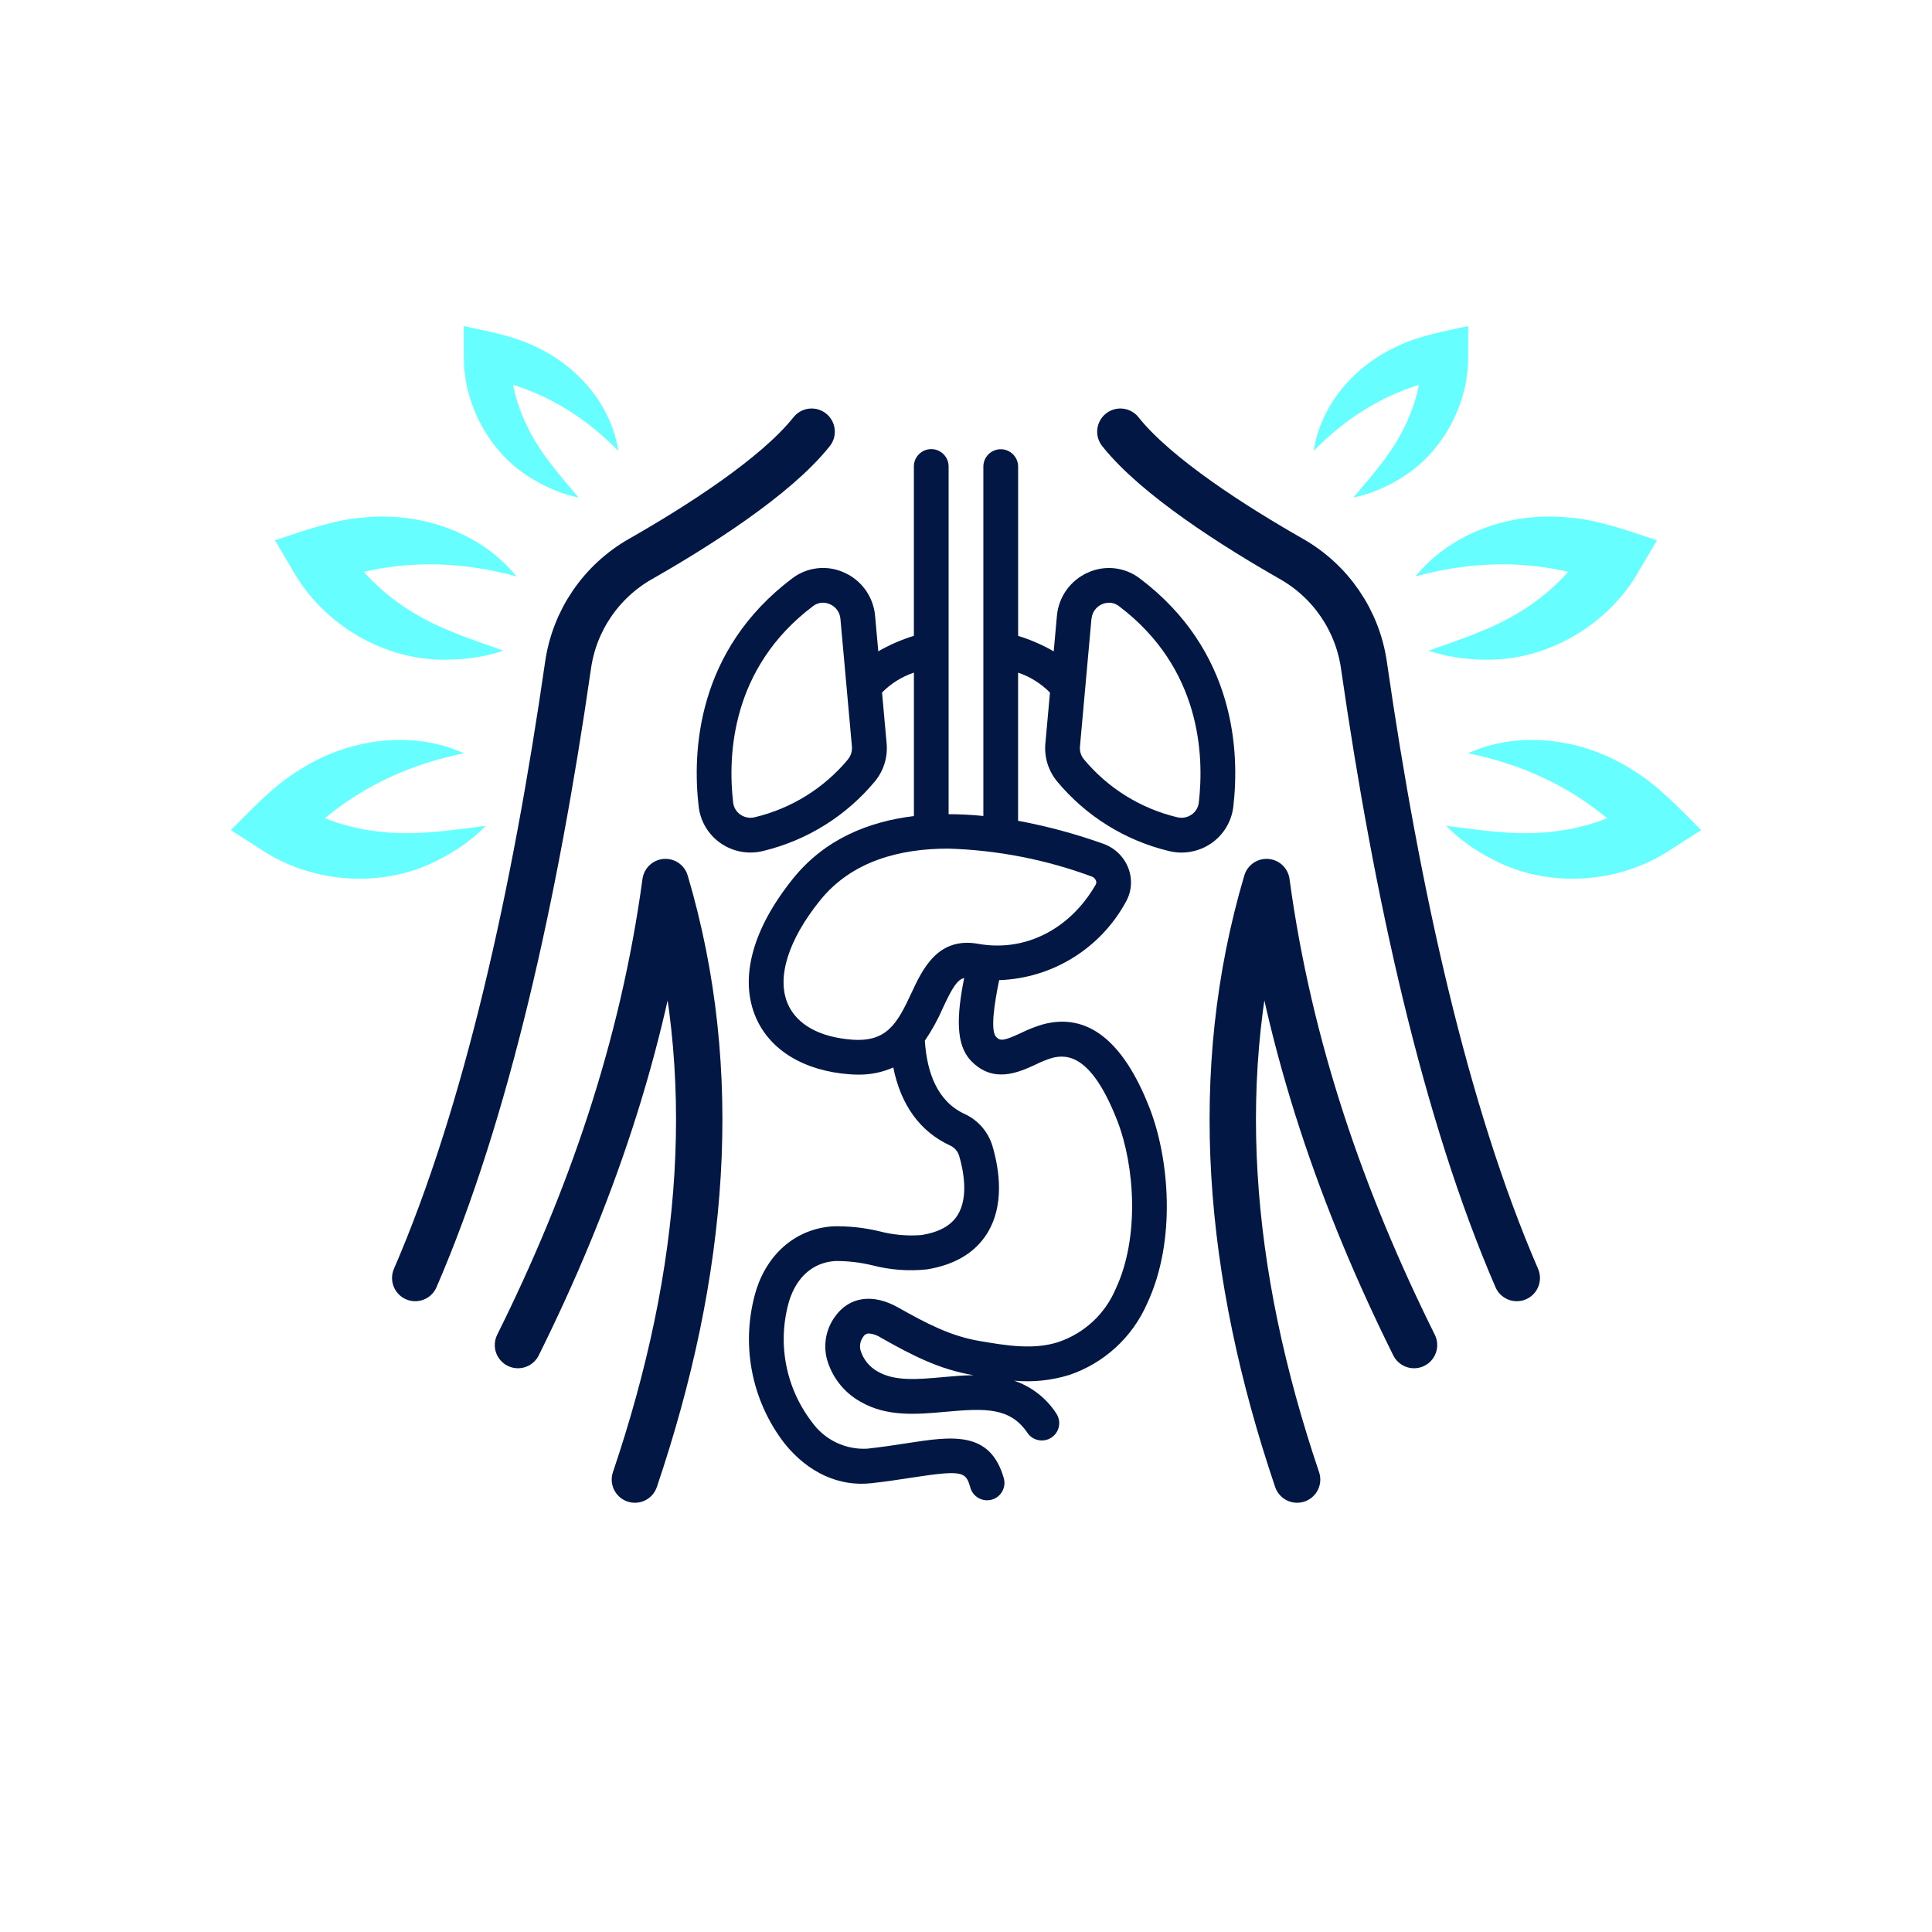 <?xml version="1.0" encoding="UTF-8"?><svg id="a" xmlns="http://www.w3.org/2000/svg" width="500" height="500" viewBox="0 0 500 500"><defs><style>.b{fill:#66feff;}.c{fill:#021744;}.d{fill:none;stroke:#021744;stroke-linecap:round;stroke-linejoin:round;stroke-width:12px;}</style></defs><path class="b" d="M84.07,211.76c8.58,3.41,17.88,4.44,27.4,3.6,4.58-.31,9.27-1.02,14.27-1.64-3.52,3.59-7.66,6.47-12.22,8.78-14.22,7.48-32.64,6.28-46.01-2.7,0,0-7.76-4.97-7.76-4.97,5.39-5.38,11.34-11.79,17.98-15.7,12.36-7.91,28.83-10.3,42.34-4.18-13.6,2.75-25.7,8.24-36,16.81Z"/><path class="b" d="M94.14,147.99c6.09,6.87,13.89,11.95,22.73,15.47,4.21,1.77,8.69,3.24,13.4,4.93-4.73,1.61-9.7,2.31-14.78,2.33-15.97.28-31.8-9.04-39.65-23,0,0-4.66-7.89-4.66-7.89,7.19-2.37,15.35-5.39,22.99-5.9,14.52-1.49,30.22,3.76,39.47,15.24-13.31-3.64-26.52-4.18-39.5-1.18Z"/><path class="b" d="M132.77,99.57c1.45,7.33,4.83,14.1,9.58,20.21,2.22,2.98,4.77,5.85,7.38,8.98-3.99-.82-7.76-2.37-11.33-4.45-11.32-6.38-18.59-19.43-18.36-32.46,0,0-.02-7.46-.02-7.46,6.02,1.3,12.99,2.54,18.56,5.33,10.8,4.93,19.66,15.08,21.42,26.95-7.84-8.03-16.89-13.85-27.23-17.09Z"/><path class="b" d="M415.93,211.76c-8.58,3.41-17.88,4.44-27.4,3.6-4.58-.31-9.27-1.02-14.27-1.64,3.52,3.59,7.66,6.47,12.22,8.78,14.22,7.48,32.64,6.28,46.01-2.7,0,0,7.76-4.97,7.76-4.97-5.39-5.38-11.34-11.79-17.98-15.7-12.36-7.91-28.83-10.3-42.34-4.18,13.6,2.75,25.7,8.24,36,16.81Z"/><path class="b" d="M405.86,147.99c-6.09,6.87-13.89,11.95-22.73,15.47-4.21,1.77-8.69,3.24-13.4,4.93,4.73,1.61,9.7,2.31,14.78,2.33,15.97.28,31.8-9.04,39.65-23,0,0,4.66-7.89,4.66-7.89-7.19-2.37-15.35-5.39-22.99-5.9-14.52-1.49-30.22,3.76-39.47,15.24,13.31-3.64,26.52-4.18,39.5-1.18Z"/><path class="b" d="M367.23,99.57c-1.45,7.33-4.83,14.1-9.58,20.21-2.22,2.98-4.77,5.85-7.38,8.98,3.99-.82,7.76-2.37,11.33-4.45,11.32-6.38,18.59-19.43,18.36-32.46,0,0,.02-7.46.02-7.46-6.02,1.3-12.99,2.54-18.56,5.33-10.8,4.93-19.66,15.08-21.42,26.95,7.84-8.03,16.89-13.85,27.23-17.09Z"/><path class="c" d="M245.5,167.87v-47.12c.01-2.48-1.99-4.51-4.47-4.52-2.48-.01-4.51,1.99-4.52,4.47,0,.02,0,.03,0,.05v43.8c-3.21.99-6.3,2.33-9.21,4.01l-.83-9.23c-.45-4.9-3.51-9.17-8.01-11.16-4.41-2.01-9.58-1.43-13.43,1.51-24.87,18.75-25.85,45.06-24.21,59.08.45,3.84,2.53,7.29,5.71,9.48,3.22,2.22,7.23,2.94,11.02,1.98,11.34-2.74,21.49-9.08,28.93-18.07,2.23-2.73,3.3-6.23,2.98-9.74l-1.19-13.18c2.3-2.35,5.13-4.11,8.25-5.16v37.13c-11.76,1.42-23.05,5.97-31.26,16.15-10.58,13.13-14,25.92-9.62,36.02,3.66,8.44,12.47,13.78,24.19,14.65.78.06,1.52.09,2.25.09,3.13.05,6.23-.58,9.1-1.85,1.95,9.65,6.85,16.55,14.65,20.17,1.14.5,2.01,1.47,2.39,2.66,1.1,3.75,2.52,10.74-.4,15.39-1.7,2.71-4.75,4.4-9.32,5.15-3.67.29-7.37-.04-10.94-.98-3.91-.94-7.93-1.37-11.95-1.28-9.28.58-16.7,6.67-19.84,16.28-4.22,13.75-1.47,28.69,7.37,40.04,6.09,7.49,14.05,11.1,22.39,10.16,4.04-.45,7.58-1,10.7-1.48,13.17-2.03,13.74-1.41,14.9,2.64.68,2.39,3.17,3.77,5.56,3.09s3.77-3.17,3.09-5.56h0c-3.53-12.35-13.44-10.83-24.92-9.06-3.04.47-6.48,1-10.33,1.43-5.68.35-11.13-2.26-14.42-6.9-6.89-8.98-9.05-20.72-5.8-31.56,2.01-6.16,6.23-9.74,11.86-10.1,3.25-.02,6.5.36,9.65,1.13,4.61,1.19,9.4,1.54,14.13,1.03,7.16-1.18,12.36-4.29,15.48-9.24,4.55-7.25,3.28-16.35,1.41-22.71-1.11-3.67-3.74-6.69-7.23-8.28-7.08-3.28-9.73-10.77-10.26-18.95,1.83-2.67,3.39-5.51,4.67-8.48,2.47-5.32,3.74-7.31,5.51-7.75-1.97,9.86-2.21,17.23,1.71,21.37,5.79,6.11,12.43,3.04,16.81,1.02,1.34-.67,2.73-1.23,4.16-1.68,4.12-1.11,10.35-.65,16.92,16.17,4.54,11.61,5.86,30.31-.39,43.58-2.73,6.47-8.1,11.46-14.74,13.73-6.49,2.14-13.63.93-20.54-.25-7.49-1.27-13.7-4.54-21.04-8.67-6.59-3.71-12.71-2.79-16.38,2.45-2.19,3.05-2.96,6.89-2.13,10.54,1.23,4.84,4.4,8.95,8.75,11.39,6.88,4,14.66,3.29,22.18,2.61,10.14-.92,16.58-1.15,21.07,5.47,1.4,2.05,4.19,2.58,6.25,1.18,2.05-1.39,2.58-4.18,1.19-6.23-2.57-3.96-6.41-6.94-10.89-8.46,4.83.44,9.7-.06,14.33-1.5,8.98-3.06,16.27-9.75,20.07-18.44,7.67-16.29,5.71-37.69.63-50.68-6.81-17.44-16.11-24.71-27.65-21.58-1.92.57-3.78,1.31-5.58,2.2-4.69,2.17-5.42,2.12-6.51.97-1.43-1.66-.47-8.32.83-14.63,13.72-.47,26.18-8.15,32.76-20.2,1.52-2.64,1.78-5.81.72-8.66-1.12-3.02-3.53-5.38-6.57-6.45-7.17-2.56-14.53-4.54-22.01-5.93v-38.34c3.12,1.04,5.94,2.81,8.25,5.16l-1.19,13.18c-.32,3.51.75,7,2.98,9.74,7.44,8.99,17.59,15.33,28.93,18.07,3.79.96,7.8.23,11.02-1.98,3.18-2.19,5.26-5.64,5.71-9.48,1.63-14.02.66-40.33-24.21-59.08-3.86-2.94-9.02-3.52-13.43-1.51-4.5,1.99-7.56,6.26-8.01,11.16h0s-.83,9.23-.83,9.23c-2.91-1.68-6-3.02-9.21-4.01v-43.8c0-2.48-2.01-4.5-4.5-4.5s-4.5,2.01-4.5,4.5v90.41c-2.96-.29-5.97-.46-8.99-.46v-42.82h0ZM219.48,196.5c-6.21,7.48-14.68,12.74-24.14,15-1.28.32-2.63.08-3.71-.67-1.05-.71-1.74-1.85-1.89-3.12-1.41-12.11-.6-34.81,20.69-50.86.72-.56,1.61-.87,2.53-.87.64,0,1.26.14,1.84.4,1.52.66,2.56,2.1,2.7,3.75h0s2.98,33.09,2.98,33.09c.1,1.18-.26,2.36-1.02,3.28ZM244.03,356.4c-6.4.58-12.45,1.13-16.85-1.43-2.17-1.19-3.78-3.18-4.49-5.55-.29-1.2-.03-2.47.71-3.45.3-.55.88-.88,1.5-.87,1.11.11,2.17.48,3.09,1.1,8.11,4.57,15.03,8.19,23.94,9.7-2.72.03-5.4.28-7.91.5ZM282.49,160.13h0c.14-1.65,1.18-3.09,2.7-3.75.58-.26,1.21-.39,1.84-.4.92,0,1.81.31,2.53.87,21.29,16.05,22.1,38.75,20.69,50.86-.14,1.26-.83,2.4-1.89,3.12-1.08.75-2.43.99-3.71.67-9.46-2.26-17.93-7.52-24.14-15-.75-.92-1.12-2.09-1.02-3.28l2.98-33.09ZM282.48,226.82c.53.17.95.57,1.15,1.08.14.34.12.74-.07,1.06-6.69,11.6-18.33,17.47-30.4,15.3-10.49-1.88-14.43,6.6-17.31,12.79-3.67,7.89-6.36,12.69-15.37,12.01-8.39-.63-14.29-3.92-16.6-9.26-2.94-6.79.11-16.56,8.37-26.8,8.19-10.16,20.63-13.38,33.13-13.38,12.67.37,25.2,2.81,37.1,7.2Z"/><path class="d" d="M210.05,111.72c-9.34,11.76-29.79,24.68-44.32,32.96-10.13,5.78-17.05,15.89-18.71,27.44-8.52,59.12-21.05,115.86-39.56,158.63"/><path class="d" d="M134.05,348.1c18.57-37.38,32.35-76.87,38.17-119.83,14.59,49.28,10.21,101.05-7.91,154.64"/><path class="d" d="M289.95,111.72c9.34,11.76,29.79,24.68,44.32,32.96,10.13,5.78,17.05,15.89,18.71,27.44,8.52,59.12,21.05,115.86,39.56,158.63"/><path class="d" d="M365.95,348.1c-18.57-37.38-32.35-76.87-38.17-119.83-14.59,49.28-10.21,101.05,7.91,154.64"/></svg>